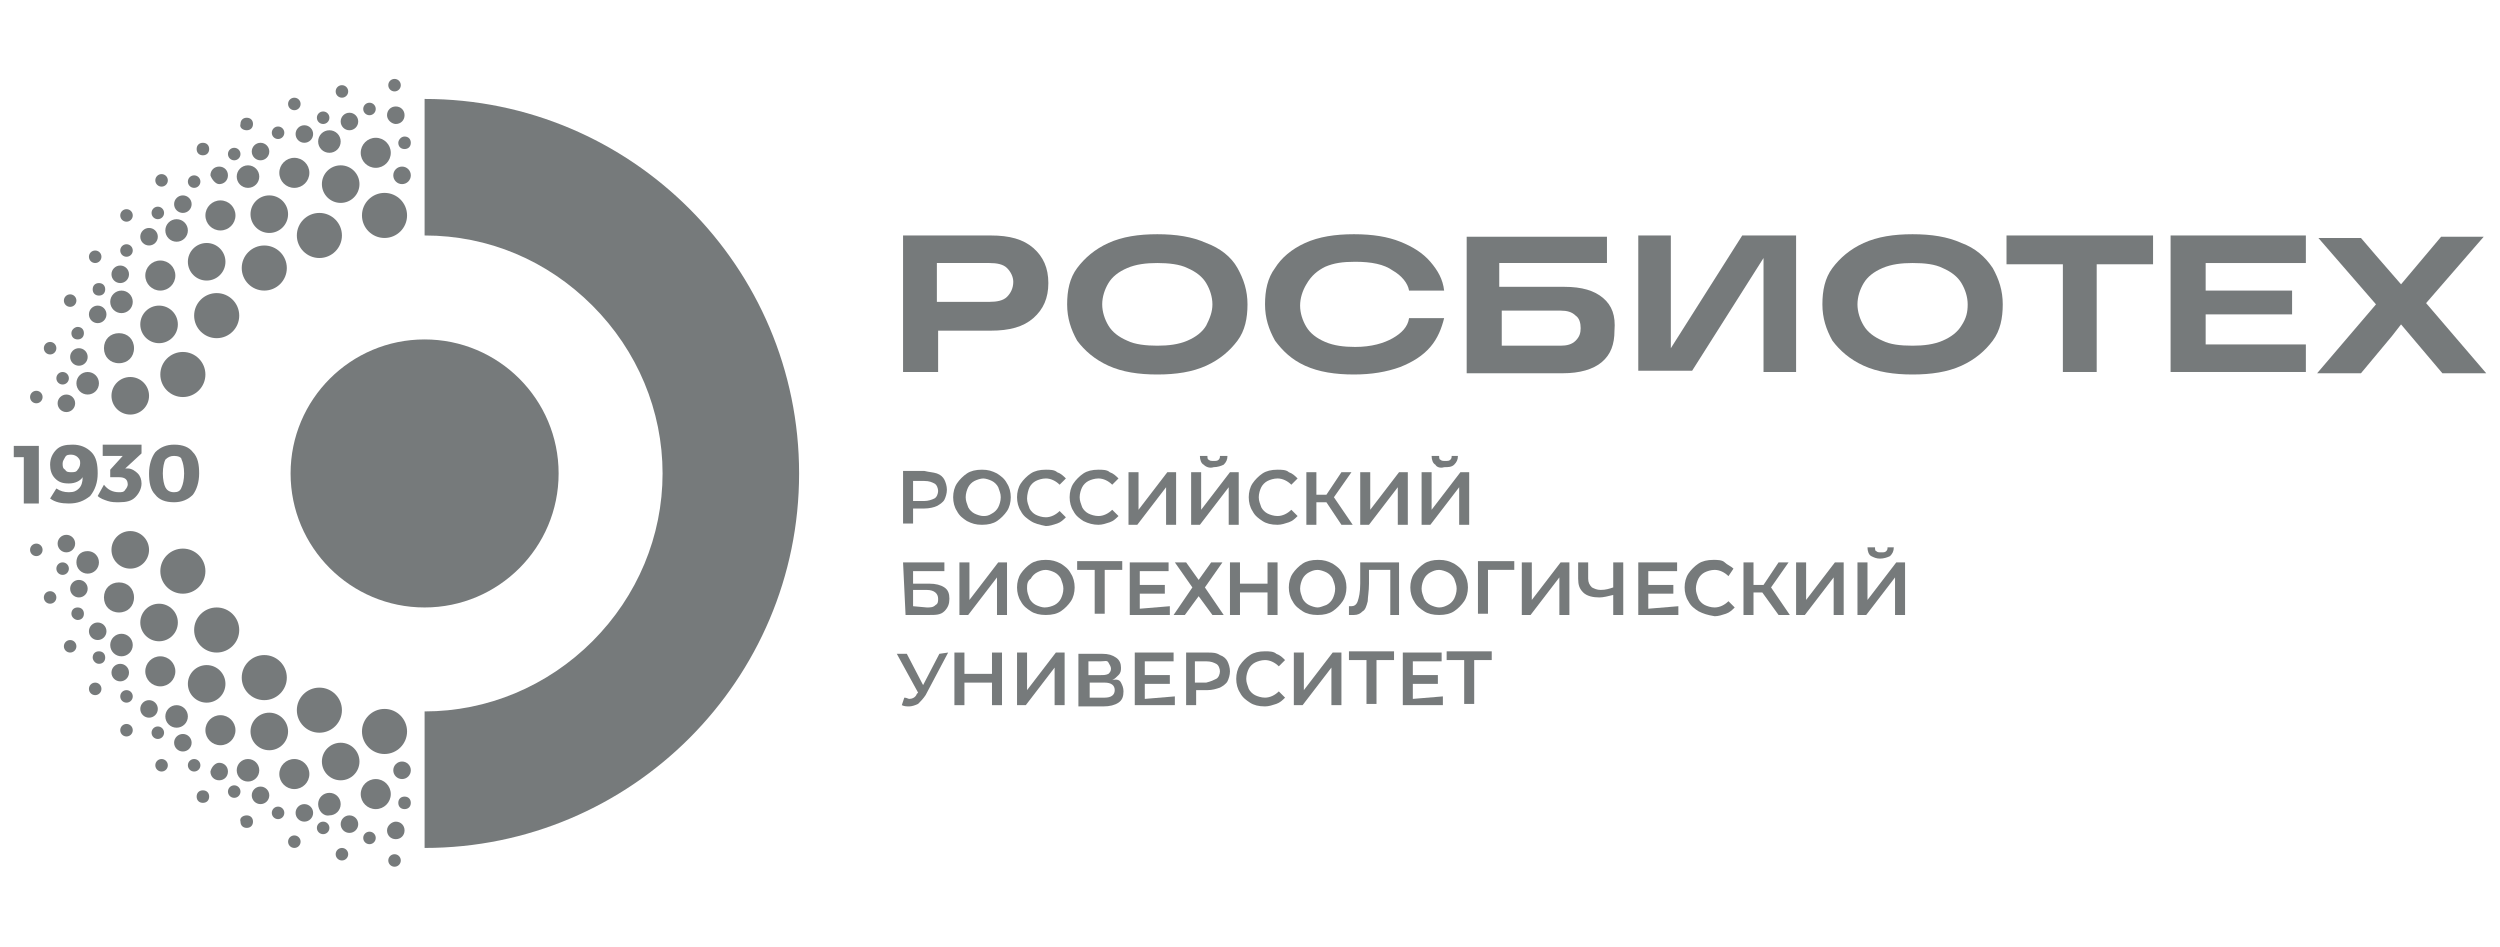 <?xml version="1.0" encoding="utf-8"?>
<!-- Generator: Adobe Illustrator 27.2.0, SVG Export Plug-In . SVG Version: 6.00 Build 0)  -->
<svg version="1.1" id="Layer_1" xmlns="http://www.w3.org/2000/svg" xmlns:xlink="http://www.w3.org/1999/xlink" x="0px" y="0px"
	 viewBox="0 0 199.6 75.6" style="enable-background:new 0 0 199.6 75.6;" xml:space="preserve">
<style type="text/css">
	.st0{fill:#808080;}
	.st1{fill-rule:evenodd;clip-rule:evenodd;fill:#767A7B;}
	.st2{fill:#FFFFFF;}
	.st3{fill-rule:evenodd;clip-rule:evenodd;fill:#FFFFFF;}
	.st4{fill:#767A7B;}
	.st5{fill:url(#SVGID_1_);}
	.st6{fill:url(#SVGID_00000162340662325224096020000009114363153594693505_);}
	.st7{fill:url(#SVGID_00000159460577333939252690000001143065812247309736_);}
	.st8{fill:url(#SVGID_00000078730480976844819010000013678024077890354349_);}
	.st9{fill:url(#SVGID_00000065072833751370998560000013236336014614195105_);}
	.st10{fill:url(#SVGID_00000062152441709175215130000001886494352752652169_);}
	.st11{fill:#ACADAD;}
	.st12{fill-rule:evenodd;clip-rule:evenodd;fill:#EC2126;}
	.st13{fill-rule:evenodd;clip-rule:evenodd;fill:#3651A2;}
	.st14{fill-rule:evenodd;clip-rule:evenodd;fill:#FEFEFE;}
	.st15{fill:none;stroke:#767A7B;stroke-miterlimit:10;}
	.st16{fill-rule:evenodd;clip-rule:evenodd;fill:#FBFFFA;}
	.st17{fill-rule:evenodd;clip-rule:evenodd;fill:#ACADAD;}
	.st18{fill:#C0C2C4;}
	.st19{opacity:0.28;fill-rule:evenodd;clip-rule:evenodd;fill:#FFFFFF;enable-background:new    ;}
	.st20{fill-rule:evenodd;clip-rule:evenodd;fill:#808080;}
</style>
<g>
	<g>
		<g>
			<g>
				<path class="st4" d="M74.8,37.8c0.3,0.1,0.5,0.3,0.6,0.5s0.2,0.5,0.2,0.8s-0.1,0.6-0.2,0.8s-0.4,0.4-0.6,0.5s-0.6,0.2-1,0.2
					h-0.9v1.2h-0.8v-4.2h1.7C74.2,37.7,74.5,37.7,74.8,37.8z M74.6,39.8c0.2-0.1,0.3-0.4,0.3-0.6s-0.1-0.5-0.3-0.6
					c-0.2-0.1-0.4-0.2-0.8-0.2h-0.9V40h0.9C74.1,40,74.4,39.9,74.6,39.8z"/>
				<path class="st4" d="M77.2,41.6c-0.3-0.2-0.6-0.4-0.8-0.8c-0.2-0.3-0.3-0.7-0.3-1.1c0-0.4,0.1-0.8,0.3-1.1
					c0.2-0.3,0.5-0.6,0.8-0.8s0.7-0.3,1.2-0.3s0.8,0.1,1.2,0.3c0.3,0.2,0.6,0.4,0.8,0.8c0.2,0.3,0.3,0.7,0.3,1.1
					c0,0.4-0.1,0.8-0.3,1.1c-0.2,0.3-0.5,0.6-0.8,0.8s-0.7,0.3-1.2,0.3C77.9,41.9,77.6,41.8,77.2,41.6z M79.2,41
					c0.2-0.1,0.4-0.3,0.5-0.5s0.2-0.5,0.2-0.8s-0.1-0.5-0.2-0.8c-0.1-0.2-0.3-0.4-0.5-0.5s-0.5-0.2-0.7-0.2s-0.5,0.1-0.7,0.2
					c-0.2,0.1-0.4,0.3-0.5,0.5s-0.2,0.5-0.2,0.8s0.1,0.5,0.2,0.8c0.1,0.2,0.3,0.4,0.5,0.5s0.5,0.2,0.7,0.2S78.9,41.2,79.2,41z"/>
				<path class="st4" d="M82.3,41.6c-0.3-0.2-0.6-0.4-0.8-0.8c-0.2-0.3-0.3-0.7-0.3-1.1c0-0.4,0.1-0.8,0.3-1.1
					c0.2-0.3,0.5-0.6,0.8-0.8s0.7-0.3,1.2-0.3c0.3,0,0.7,0,0.9,0.2c0.3,0.1,0.5,0.3,0.7,0.5l-0.5,0.5c-0.3-0.3-0.7-0.5-1.1-0.5
					c-0.3,0-0.6,0.1-0.8,0.2c-0.2,0.1-0.4,0.3-0.5,0.5S82,39.5,82,39.8s0.1,0.5,0.2,0.8c0.1,0.2,0.3,0.4,0.5,0.5s0.5,0.2,0.8,0.2
					c0.4,0,0.8-0.2,1.1-0.5l0.5,0.5c-0.2,0.2-0.4,0.4-0.7,0.5c-0.3,0.1-0.6,0.2-0.9,0.2C83,41.9,82.6,41.8,82.3,41.6z"/>
				<path class="st4" d="M86.5,41.6c-0.3-0.2-0.6-0.4-0.8-0.8c-0.2-0.3-0.3-0.7-0.3-1.1c0-0.4,0.1-0.8,0.3-1.1
					c0.2-0.3,0.5-0.6,0.8-0.8s0.7-0.3,1.2-0.3c0.3,0,0.7,0,0.9,0.2c0.3,0.1,0.5,0.3,0.7,0.5l-0.5,0.5c-0.3-0.3-0.7-0.5-1.1-0.5
					c-0.3,0-0.6,0.1-0.8,0.2c-0.2,0.1-0.4,0.3-0.5,0.5s-0.2,0.5-0.2,0.8s0.1,0.5,0.2,0.8c0.1,0.2,0.3,0.4,0.5,0.5s0.5,0.2,0.8,0.2
					c0.4,0,0.8-0.2,1.1-0.5l0.5,0.5c-0.2,0.2-0.4,0.4-0.7,0.5c-0.3,0.1-0.6,0.2-0.9,0.2C87.3,41.9,86.9,41.8,86.5,41.6z"/>
				<path class="st4" d="M90.1,37.7h0.8v3l2.3-3h0.7v4.2h-0.8v-3l-2.3,3h-0.7V37.7z"/>
				<path class="st4" d="M95.1,37.7h0.8v3l2.3-3h0.7v4.2h-0.8v-3l-2.3,3h-0.7V37.7z M96.1,37.1c-0.2-0.1-0.3-0.4-0.3-0.7h0.6
					c0,0.1,0,0.3,0.1,0.3c0.1,0.1,0.2,0.1,0.4,0.1c0.2,0,0.3,0,0.4-0.1s0.1-0.2,0.1-0.3H98c0,0.3-0.1,0.5-0.3,0.7
					c-0.2,0.1-0.5,0.2-0.8,0.2C96.6,37.4,96.3,37.3,96.1,37.1z"/>
				<path class="st4" d="M100.8,41.6c-0.3-0.2-0.6-0.4-0.8-0.8c-0.2-0.3-0.3-0.7-0.3-1.1c0-0.4,0.1-0.8,0.3-1.1
					c0.2-0.3,0.5-0.6,0.8-0.8s0.7-0.3,1.2-0.3c0.3,0,0.7,0,0.9,0.2c0.3,0.1,0.5,0.3,0.7,0.5l-0.5,0.5c-0.3-0.3-0.7-0.5-1.1-0.5
					c-0.3,0-0.6,0.1-0.8,0.2c-0.2,0.1-0.4,0.3-0.5,0.5s-0.2,0.5-0.2,0.8s0.1,0.5,0.2,0.8c0.1,0.2,0.3,0.4,0.5,0.5s0.5,0.2,0.8,0.2
					c0.4,0,0.8-0.2,1.1-0.5l0.5,0.5c-0.2,0.2-0.4,0.4-0.7,0.5c-0.3,0.1-0.6,0.2-0.9,0.2C101.5,41.9,101.1,41.8,100.8,41.6z"/>
				<path class="st4" d="M105.9,40.1h-0.8v1.8h-0.8v-4.2h0.8v1.8h0.8l1.2-1.8h0.8l-1.4,2l1.5,2.2h-0.9L105.9,40.1z"/>
				<path class="st4" d="M108.6,37.7h0.8v3l2.3-3h0.7v4.2h-0.8v-3l-2.3,3h-0.7V37.7z"/>
				<path class="st4" d="M113.5,37.7h0.8v3l2.3-3h0.7v4.2h-0.8v-3l-2.3,3h-0.7V37.7z M114.6,37.1c-0.2-0.1-0.3-0.4-0.3-0.7h0.6
					c0,0.1,0,0.3,0.1,0.3c0.1,0.1,0.2,0.1,0.4,0.1c0.2,0,0.3,0,0.4-0.1s0.1-0.2,0.1-0.3h0.5c0,0.3-0.1,0.5-0.3,0.7s-0.5,0.2-0.8,0.2
					C115,37.4,114.7,37.3,114.6,37.1z"/>
				<path class="st4" d="M72.1,44.9h3.3v0.7h-2.5v1h1.3c0.5,0,0.9,0.1,1.2,0.3c0.3,0.2,0.4,0.5,0.4,0.9s-0.1,0.7-0.4,1
					s-0.7,0.3-1.2,0.3h-1.9L72.1,44.9L72.1,44.9z M74,48.5c0.3,0,0.5,0,0.7-0.2c0.2-0.1,0.2-0.3,0.2-0.5c0-0.4-0.3-0.7-0.9-0.7h-1.1
					v1.3L74,48.5L74,48.5z"/>
				<path class="st4" d="M76.6,44.9h0.8v3l2.3-3h0.7v4.2h-0.8v-3l-2.3,3h-0.7V44.9z"/>
				<path class="st4" d="M82.3,48.8c-0.3-0.2-0.6-0.4-0.8-0.8c-0.2-0.3-0.3-0.7-0.3-1.1c0-0.4,0.1-0.8,0.3-1.1
					c0.2-0.3,0.5-0.6,0.8-0.8s0.7-0.3,1.2-0.3s0.8,0.1,1.2,0.3c0.3,0.2,0.6,0.4,0.8,0.8c0.2,0.3,0.3,0.7,0.3,1.1
					c0,0.4-0.1,0.8-0.3,1.1c-0.2,0.3-0.5,0.6-0.8,0.8s-0.7,0.3-1.2,0.3S82.6,49,82.3,48.8z M84.2,48.3c0.2-0.1,0.4-0.3,0.5-0.5
					s0.2-0.5,0.2-0.8s-0.1-0.5-0.2-0.8c-0.1-0.2-0.3-0.4-0.5-0.5s-0.5-0.2-0.7-0.2c-0.3,0-0.5,0.1-0.7,0.2c-0.2,0.1-0.4,0.3-0.5,0.5
					C82,46.4,82,46.7,82,47s0.1,0.5,0.2,0.8c0.1,0.2,0.3,0.4,0.5,0.5s0.5,0.2,0.7,0.2C83.7,48.5,84,48.4,84.2,48.3z"/>
				<path class="st4" d="M89.6,45.5h-1.4V49h-0.8v-3.5H86v-0.7h3.6V45.5z"/>
				<path class="st4" d="M93.4,48.4v0.7h-3.2v-4.2h3.1v0.7H91v1.1h2v0.7h-2v1.2L93.4,48.4L93.4,48.4z"/>
				<path class="st4" d="M94.7,44.9l1,1.4l1-1.4h0.9l-1.4,2l1.5,2.2h-0.9l-1.1-1.5l-1.1,1.5h-0.9l1.5-2.2l-1.4-2H94.7L94.7,44.9z"/>
				<path class="st4" d="M102,44.9v4.2h-0.8v-1.8H99v1.8h-0.8v-4.2H99v1.7h2.2v-1.7H102z"/>
				<path class="st4" d="M104,48.8c-0.3-0.2-0.6-0.4-0.8-0.8c-0.2-0.3-0.3-0.7-0.3-1.1c0-0.4,0.1-0.8,0.3-1.1
					c0.2-0.3,0.5-0.6,0.8-0.8s0.7-0.3,1.2-0.3s0.8,0.1,1.2,0.3c0.3,0.2,0.6,0.4,0.8,0.8c0.2,0.3,0.3,0.7,0.3,1.1
					c0,0.4-0.1,0.8-0.3,1.1c-0.2,0.3-0.5,0.6-0.8,0.8s-0.7,0.3-1.2,0.3S104.3,49,104,48.8z M105.9,48.3c0.2-0.1,0.4-0.3,0.5-0.5
					s0.2-0.5,0.2-0.8s-0.1-0.5-0.2-0.8c-0.1-0.2-0.3-0.4-0.5-0.5s-0.5-0.2-0.7-0.2c-0.3,0-0.5,0.1-0.7,0.2c-0.2,0.1-0.4,0.3-0.5,0.5
					s-0.2,0.5-0.2,0.8s0.1,0.5,0.2,0.8c0.1,0.2,0.3,0.4,0.5,0.5s0.5,0.2,0.7,0.2S105.6,48.4,105.9,48.3z"/>
				<path class="st4" d="M111.7,44.9v4.2H111v-3.6h-1.7v1.1c0,0.6-0.1,1.1-0.1,1.4c-0.1,0.4-0.2,0.7-0.4,0.8
					c-0.2,0.2-0.4,0.3-0.7,0.3c-0.1,0-0.2,0-0.4,0v-0.7c0,0,0.1,0,0.2,0c0.2,0,0.4-0.1,0.5-0.4c0.1-0.3,0.2-0.7,0.2-1.4v-1.7
					L111.7,44.9L111.7,44.9L111.7,44.9z"/>
				<path class="st4" d="M113.7,48.8c-0.3-0.2-0.6-0.4-0.8-0.8c-0.2-0.3-0.3-0.7-0.3-1.1c0-0.4,0.1-0.8,0.3-1.1
					c0.2-0.3,0.5-0.6,0.8-0.8s0.7-0.3,1.2-0.3s0.8,0.1,1.2,0.3c0.3,0.2,0.6,0.4,0.8,0.8c0.2,0.3,0.3,0.7,0.3,1.1
					c0,0.4-0.1,0.8-0.3,1.1c-0.2,0.3-0.5,0.6-0.8,0.8s-0.7,0.3-1.2,0.3S114,49,113.7,48.8z M115.6,48.3c0.2-0.1,0.4-0.3,0.5-0.5
					s0.2-0.5,0.2-0.8s-0.1-0.5-0.2-0.8c-0.1-0.2-0.3-0.4-0.5-0.5s-0.5-0.2-0.7-0.2c-0.3,0-0.5,0.1-0.7,0.2c-0.2,0.1-0.4,0.3-0.5,0.5
					s-0.2,0.5-0.2,0.8s0.1,0.5,0.2,0.8c0.1,0.2,0.3,0.4,0.5,0.5s0.5,0.2,0.7,0.2C115.2,48.5,115.4,48.4,115.6,48.3z"/>
				<path class="st4" d="M120.9,45.5h-2.1V49H118v-4.2h2.9V45.5z"/>
				<path class="st4" d="M121.5,44.9h0.8v3l2.3-3h0.7v4.2h-0.8v-3l-2.3,3h-0.7V44.9z"/>
				<path class="st4" d="M129.6,44.9v4.2h-0.8v-1.6c-0.4,0.1-0.8,0.2-1.1,0.2c-0.5,0-1-0.1-1.3-0.4c-0.3-0.3-0.4-0.6-0.4-1.1v-1.3
					h0.8v1.3c0,0.3,0.1,0.5,0.3,0.7c0.2,0.1,0.4,0.2,0.7,0.2c0.4,0,0.7-0.1,1-0.2v-2L129.6,44.9L129.6,44.9z"/>
				<path class="st4" d="M134,48.4v0.7h-3.2v-4.2h3.1v0.7h-2.3v1.1h2v0.7h-2v1.2L134,48.4L134,48.4z"/>
				<path class="st4" d="M135.6,48.8c-0.3-0.2-0.6-0.4-0.8-0.8c-0.2-0.3-0.3-0.7-0.3-1.1c0-0.4,0.1-0.8,0.3-1.1s0.5-0.6,0.8-0.8
					s0.7-0.3,1.2-0.3c0.3,0,0.7,0,0.9,0.2s0.5,0.3,0.7,0.5L138,46c-0.3-0.3-0.7-0.5-1.1-0.5c-0.3,0-0.6,0.1-0.8,0.2
					c-0.2,0.1-0.4,0.3-0.5,0.5s-0.2,0.5-0.2,0.8s0.1,0.5,0.2,0.8c0.1,0.2,0.3,0.4,0.5,0.5s0.5,0.2,0.8,0.2c0.4,0,0.8-0.2,1.1-0.5
					l0.5,0.5c-0.2,0.2-0.4,0.4-0.7,0.5s-0.6,0.2-0.9,0.2C136.3,49.1,136,49,135.6,48.8z"/>
				<path class="st4" d="M140.7,47.3H140v1.8h-0.8v-4.2h0.8v1.8h0.8l1.2-1.8h0.8l-1.4,2l1.5,2.2H142L140.7,47.3z"/>
				<path class="st4" d="M143.4,44.9h0.8v3l2.3-3h0.7v4.2h-0.8v-3l-2.3,3h-0.7V44.9z"/>
				<path class="st4" d="M148.3,44.9h0.8v3l2.3-3h0.7v4.2h-0.8v-3l-2.3,3h-0.7V44.9z M149.4,44.4c-0.2-0.1-0.3-0.4-0.3-0.7h0.6
					c0,0.1,0,0.3,0.1,0.3c0.1,0.1,0.2,0.1,0.4,0.1s0.3,0,0.4-0.1c0.1-0.1,0.1-0.2,0.1-0.3h0.5c0,0.3-0.1,0.5-0.3,0.7
					c-0.2,0.1-0.5,0.2-0.8,0.2C149.8,44.6,149.6,44.5,149.4,44.4z"/>
				<path class="st4" d="M75.7,52.1l-1.8,3.4c-0.2,0.3-0.4,0.5-0.6,0.7c-0.2,0.1-0.5,0.2-0.7,0.2s-0.4,0-0.6-0.1l0.2-0.6
					c0.2,0,0.3,0.1,0.4,0.1c0.2,0,0.5-0.1,0.6-0.4l0.1-0.1l-1.7-3.1h0.8l1.3,2.5l1.3-2.5L75.7,52.1L75.7,52.1z"/>
				<path class="st4" d="M80,52.1v4.2h-0.8v-1.8H77v1.8h-0.8v-4.2H77v1.7h2.2v-1.7H80z"/>
				<path class="st4" d="M81.2,52.1H82v3l2.3-3H85v4.2h-0.8v-3l-2.3,3h-0.7V52.1z"/>
				<path class="st4" d="M89.5,54.5c0.1,0.2,0.2,0.4,0.2,0.7c0,0.4-0.1,0.7-0.4,0.9s-0.7,0.3-1.2,0.3h-2v-4.2H88
					c0.5,0,0.8,0.1,1.1,0.3c0.3,0.2,0.4,0.5,0.4,0.8c0,0.2,0,0.4-0.2,0.6s-0.3,0.3-0.5,0.4C89.2,54.2,89.4,54.3,89.5,54.5z
					 M86.9,53.9h1c0.2,0,0.4,0,0.6-0.1c0.1-0.1,0.2-0.2,0.2-0.4s-0.1-0.3-0.2-0.5s-0.3-0.1-0.6-0.1h-1V53.9z M89,55.1
					c0-0.4-0.3-0.6-0.8-0.6H87v1.2h1.2C88.7,55.7,89,55.5,89,55.1z"/>
				<path class="st4" d="M93.8,55.6v0.7h-3.2v-4.2h3.1v0.7h-2.3v1.1h2v0.7h-2v1.2L93.8,55.6L93.8,55.6z"/>
				<path class="st4" d="M97.4,52.3c0.3,0.1,0.5,0.3,0.6,0.5s0.2,0.5,0.2,0.8s-0.1,0.6-0.2,0.8s-0.4,0.4-0.6,0.5
					c-0.3,0.1-0.6,0.2-1,0.2h-0.9v1.2h-0.8v-4.2h1.7C96.8,52.1,97.1,52.1,97.4,52.3z M97.1,54.2c0.2-0.1,0.3-0.4,0.3-0.6
					s-0.1-0.5-0.3-0.6c-0.2-0.1-0.4-0.2-0.8-0.2h-0.9v1.7h0.9C96.7,54.4,96.9,54.3,97.1,54.2z"/>
				<path class="st4" d="M99.8,56.1c-0.3-0.2-0.6-0.4-0.8-0.8c-0.2-0.3-0.3-0.7-0.3-1.1s0.1-0.8,0.3-1.1c0.2-0.3,0.5-0.6,0.8-0.8
					s0.7-0.3,1.2-0.3c0.3,0,0.7,0,0.9,0.2c0.3,0.1,0.5,0.3,0.7,0.5l-0.5,0.5c-0.3-0.3-0.7-0.5-1.1-0.5c-0.3,0-0.6,0.1-0.8,0.2
					c-0.2,0.1-0.4,0.3-0.5,0.5s-0.2,0.5-0.2,0.8s0.1,0.5,0.2,0.8c0.1,0.2,0.3,0.4,0.5,0.5s0.5,0.2,0.8,0.2c0.4,0,0.8-0.2,1.1-0.5
					l0.5,0.5c-0.2,0.2-0.4,0.4-0.7,0.5c-0.3,0.1-0.6,0.2-0.9,0.2C100.5,56.4,100.1,56.3,99.8,56.1z"/>
				<path class="st4" d="M103.3,52.1h0.8v3l2.3-3h0.7v4.2h-0.8v-3l-2.3,3h-0.7V52.1z"/>
				<path class="st4" d="M111.3,52.7h-1.4v3.5h-0.8v-3.5h-1.4V52h3.6C111.3,52,111.3,52.7,111.3,52.7z"/>
				<path class="st4" d="M115.2,55.6v0.7H112v-4.2h3.1v0.7h-2.3v1.1h2v0.7h-2v1.2L115.2,55.6L115.2,55.6z"/>
				<path class="st4" d="M119.1,52.7h-1.4v3.5h-0.8v-3.5h-1.4V52h3.6C119.1,52,119.1,52.7,119.1,52.7z"/>
			</g>
		</g>
		<g>
			<path class="st4" d="M82.5,19.8c-0.8-0.7-1.9-1-3.4-1h-7v10.9h2.8v-3.3h4.2c1.5,0,2.6-0.3,3.4-1s1.2-1.6,1.2-2.8
				C83.7,21.4,83.3,20.5,82.5,19.8z M80.4,23.7c-0.3,0.3-0.8,0.4-1.4,0.4h-4.2V21H79c0.6,0,1.1,0.1,1.4,0.4s0.5,0.7,0.5,1.1
				C80.9,23,80.7,23.4,80.4,23.7z"/>
			<path class="st4" d="M96.3,19.4c-1.1-0.5-2.4-0.7-3.9-0.7s-2.8,0.2-3.9,0.7s-1.9,1.2-2.5,2s-0.8,1.8-0.8,2.9s0.3,2,0.8,2.9
				c0.6,0.8,1.4,1.5,2.5,2s2.4,0.7,3.9,0.7s2.8-0.2,3.9-0.7s1.9-1.2,2.5-2s0.8-1.8,0.8-2.9s-0.3-2-0.8-2.9S97.4,19.8,96.3,19.4z
				 M96.3,26c-0.3,0.5-0.8,0.9-1.5,1.2c-0.7,0.3-1.5,0.4-2.4,0.4s-1.8-0.1-2.4-0.4c-0.7-0.3-1.2-0.7-1.5-1.2S88,24.9,88,24.3
				s0.2-1.2,0.5-1.7s0.8-0.9,1.5-1.2c0.7-0.3,1.5-0.4,2.4-0.4s1.8,0.1,2.4,0.4c0.7,0.3,1.2,0.7,1.5,1.2s0.5,1.1,0.5,1.7
				S96.6,25.4,96.3,26z"/>
			<path class="st4" d="M105.8,21.3c0.7-0.3,1.4-0.4,2.4-0.4c1.3,0,2.3,0.2,3,0.7c0.7,0.4,1.2,1,1.3,1.6h2.8
				c-0.1-0.9-0.5-1.6-1.1-2.3c-0.6-0.7-1.4-1.2-2.4-1.6s-2.2-0.6-3.7-0.6s-2.8,0.2-3.9,0.7s-1.9,1.2-2.4,2c-0.6,0.8-0.8,1.8-0.8,2.9
				s0.3,2,0.8,2.9c0.6,0.8,1.3,1.5,2.4,2s2.4,0.7,3.9,0.7c1.4,0,2.6-0.2,3.7-0.6c1-0.4,1.8-0.9,2.4-1.6s0.9-1.5,1.1-2.3h-2.8
				c-0.1,0.7-0.6,1.2-1.3,1.6c-0.7,0.4-1.7,0.7-3,0.7c-0.9,0-1.7-0.1-2.4-0.4s-1.2-0.7-1.5-1.2s-0.5-1.1-0.5-1.7s0.2-1.2,0.5-1.7
				C104.7,22,105.2,21.6,105.8,21.3z"/>
			<path class="st4" d="M128,23.8c-0.7-0.6-1.7-0.9-3.1-0.9h-5.2V21h8.6v-2.1h-11.2v10.9h7.7c1.3,0,2.4-0.3,3.1-0.9
				c0.7-0.6,1-1.4,1-2.5C129,25.2,128.7,24.4,128,23.8z M125.8,27.2c-0.3,0.3-0.7,0.4-1.2,0.4h-4.7v-2.8h4.7c0.5,0,0.9,0.1,1.2,0.4
				c0.3,0.2,0.4,0.6,0.4,1S126.1,26.9,125.8,27.2z"/>
			<path class="st4" d="M143.4,18.8h-4.3l-5.7,9v-2.6l0,0v-6.4l0,0h-2.6v10.1v0.7h4.3l5.7-9v2.6c0,0,0,0,0,0.1v6.4l0,0h2.6l0,0V19.6
				l0,0V18.8z"/>
			<path class="st4" d="M156.6,19.4c-1.1-0.5-2.4-0.7-3.9-0.7s-2.8,0.2-3.9,0.7c-1.1,0.5-1.9,1.2-2.5,2s-0.8,1.8-0.8,2.9
				s0.3,2,0.8,2.9c0.6,0.8,1.4,1.5,2.5,2s2.4,0.7,3.9,0.7s2.8-0.2,3.9-0.7c1.1-0.5,1.9-1.2,2.5-2s0.8-1.8,0.8-2.9s-0.3-2-0.8-2.9
				C158.5,20.5,157.7,19.8,156.6,19.4z M156.6,26c-0.3,0.5-0.8,0.9-1.5,1.2c-0.7,0.3-1.5,0.4-2.4,0.4c-1,0-1.8-0.1-2.4-0.4
				c-0.7-0.3-1.2-0.7-1.5-1.2s-0.5-1.1-0.5-1.7s0.2-1.2,0.5-1.7s0.8-0.9,1.5-1.2c0.7-0.3,1.5-0.4,2.4-0.4c1,0,1.8,0.1,2.4,0.4
				c0.7,0.3,1.2,0.7,1.5,1.2s0.5,1.1,0.5,1.7S157,25.4,156.6,26z"/>
			<polygon class="st4" points="160.2,21.1 164.7,21.1 164.7,29.7 167.4,29.7 167.4,21.1 171.9,21.1 171.9,18.8 160.2,18.8 			"/>
			<polygon class="st4" points="173.3,29.7 184.1,29.7 184.1,27.5 176.1,27.5 176.1,25.1 183,25.1 183,23.2 176.1,23.2 176.1,21 
				184.1,21 184.1,18.8 173.3,18.8 			"/>
			<path class="st4" d="M193.7,24.2l4.6-5.3l0,0h-3.4l0,0l-3.2,3.8l-2-2.3l-1.2-1.4l0,0h-3.4l0,0l4.6,5.3l-4.7,5.5h0.1h3.4l0,0
				l2.5-3l0,0l0.7-0.9l3.3,3.9l0,0h3.4h0.1L193.7,24.2z"/>
		</g>
	</g>
	<g>
		<g>
			<g>
				<path class="st4" d="M3.1,40.2H1.9v-3.7H1.1v-0.9h2V40.2z"/>
				<path class="st4" d="M5.5,40.2c-0.6,0-1.1-0.1-1.5-0.4L4.5,39c0.3,0.2,0.6,0.3,1,0.3s0.6-0.1,0.8-0.3c0.2-0.2,0.3-0.5,0.3-0.9
					c-0.2,0.3-0.6,0.5-1.1,0.5s-0.8-0.1-1.1-0.4C4.1,37.9,4,37.5,4,37.1c0-0.5,0.2-0.9,0.5-1.2s0.7-0.4,1.3-0.4s1.1,0.2,1.5,0.6
					c0.4,0.4,0.5,1,0.5,1.7s-0.2,1.3-0.6,1.8C6.7,40,6.2,40.2,5.5,40.2z M5.7,37.7c0.2,0,0.4,0,0.5-0.2c0.1-0.1,0.2-0.3,0.2-0.5
					s0-0.3-0.2-0.5c-0.1-0.1-0.3-0.2-0.5-0.2s-0.4,0-0.5,0.2S5,36.8,5,37s0,0.4,0.2,0.5C5.3,37.7,5.5,37.7,5.7,37.7z"/>
				<path class="st4" d="M10,37.4h0.2c0.3,0,0.6,0.2,0.8,0.4s0.3,0.5,0.3,0.8c0,0.4-0.2,0.8-0.5,1.1s-0.7,0.4-1.3,0.4
					c-0.3,0-0.6,0-0.9-0.1c-0.3-0.1-0.6-0.2-0.8-0.4l0.5-0.9c0.3,0.4,0.7,0.6,1.2,0.6c0.2,0,0.4,0,0.5-0.2c0.1-0.1,0.2-0.3,0.2-0.4
					c0-0.4-0.2-0.6-0.7-0.6H8.8v-0.6l1-1.1H8.2v-0.9h3.1v0.7L10,37.4z"/>
				<path class="st4" d="M13.9,35.5c0.7,0,1.2,0.2,1.5,0.6c0.4,0.4,0.5,1,0.5,1.7s-0.2,1.3-0.5,1.7c-0.4,0.4-0.9,0.6-1.5,0.6
					c-0.7,0-1.2-0.2-1.5-0.6c-0.4-0.4-0.5-1-0.5-1.7s0.2-1.3,0.5-1.7C12.8,35.7,13.3,35.5,13.9,35.5z M13.9,36.4
					c-0.3,0-0.5,0.1-0.7,0.3c-0.1,0.2-0.2,0.6-0.2,1.1s0.1,0.9,0.2,1.1c0.1,0.2,0.3,0.4,0.7,0.4c0.3,0,0.5-0.1,0.6-0.4
					c0.1-0.2,0.2-0.6,0.2-1.1s-0.1-0.9-0.2-1.1C14.5,36.5,14.2,36.4,13.9,36.4z"/>
			</g>
		</g>
		<g>
			<path class="st1" d="M31.8,11.4c0,0.3,0.2,0.5,0.5,0.5s0.5-0.2,0.5-0.5s-0.2-0.5-0.5-0.5S31.8,11.2,31.8,11.4z"/>
			<circle class="st1" cx="32.1" cy="14" r="0.7"/>
			<circle class="st1" cx="30" cy="12.2" r="1.2"/>
			<circle class="st1" cx="27.2" cy="14.7" r="1.5"/>
			<ellipse class="st1" cx="21.5" cy="17.1" rx="1.5" ry="1.5"/>
			<circle class="st1" cx="16.5" cy="20.9" r="1.5"/>
			<circle class="st1" cx="12.7" cy="25.9" r="1.5"/>
			<circle class="st1" cx="10.4" cy="31.6" r="1.5"/>
			<circle class="st1" cx="20.8" cy="12.1" r="0.7"/>
			<circle class="st1" cx="24.3" cy="10.7" r="0.7"/>
			<circle class="st1" cx="27.9" cy="9.7" r="0.7"/>
			<path class="st1" d="M17.5,14.7c0.4,0,0.7-0.3,0.7-0.7s-0.3-0.7-0.7-0.7s-0.7,0.3-0.7,0.7C16.9,14.3,17.2,14.7,17.5,14.7z"/>
			<circle class="st1" cx="11.9" cy="18.9" r="0.7"/>
			<circle class="st1" cx="14.6" cy="16.3" r="0.7"/>
			<circle class="st1" cx="6.3" cy="28.5" r="0.7"/>
			<circle class="st1" cx="7.8" cy="25.1" r="0.7"/>
			<circle class="st1" cx="9.6" cy="21.9" r="0.7"/>
			<circle class="st1" cx="5.3" cy="32.2" r="0.7"/>
			<path class="st1" d="M31.6,9.9c0.4,0,0.7-0.3,0.7-0.7S32,8.5,31.6,8.5c-0.4,0-0.7,0.3-0.7,0.7C30.9,9.6,31.3,9.9,31.6,9.9z"/>
			<circle class="st1" cx="5" cy="30.2" r="0.5"/>
			<path class="st1" d="M5.7,26.6c0,0.3,0.2,0.5,0.5,0.5s0.5-0.2,0.5-0.5s-0.2-0.5-0.5-0.5C6,26.1,5.7,26.3,5.7,26.6z"/>
			<path class="st1" d="M7.4,23.1c0,0.3,0.2,0.5,0.5,0.5c0.3,0,0.5-0.2,0.5-0.5s-0.2-0.5-0.5-0.5S7.4,22.8,7.4,23.1z"/>
			<circle class="st1" cx="10.1" cy="20" r="0.5"/>
			<circle class="st1" cx="12.6" cy="17" r="0.5"/>
			<circle class="st1" cx="15.5" cy="14.5" r="0.5"/>
			<circle class="st1" cx="18.7" cy="12.3" r="0.5"/>
			<circle class="st1" cx="22.2" cy="10.6" r="0.5"/>
			<circle class="st1" cx="25.8" cy="9.4" r="0.5"/>
			<circle class="st1" cx="29.5" cy="8.7" r="0.5"/>
			<circle class="st1" cx="31.5" cy="6.8" r="0.5"/>
			<circle class="st1" cx="27.3" cy="7.3" r="0.5"/>
			<circle class="st1" cx="23.5" cy="8.3" r="0.5"/>
			<path class="st1" d="M19.7,10.4c0.3,0,0.5-0.2,0.5-0.5S20,9.4,19.7,9.4s-0.5,0.2-0.5,0.5C19.1,10.2,19.4,10.4,19.7,10.4z"/>
			<path class="st1" d="M16.2,12.4c0.3,0,0.5-0.2,0.5-0.5s-0.2-0.5-0.5-0.5c-0.3,0-0.5,0.2-0.5,0.5C15.7,12.2,15.9,12.4,16.2,12.4z"
				/>
			<circle class="st1" cx="12.9" cy="14.4" r="0.5"/>
			<circle class="st1" cx="10.1" cy="17.2" r="0.5"/>
			<circle class="st1" cx="7.6" cy="20.5" r="0.5"/>
			<circle class="st1" cx="5.6" cy="24" r="0.5"/>
			<circle class="st1" cx="4" cy="27.8" r="0.5"/>
			<circle class="st1" cx="2.9" cy="31.7" r="0.5"/>
			<path class="st1" d="M20.7,14.1c0-0.5-0.4-0.9-0.9-0.9s-0.9,0.4-0.9,0.9s0.4,0.9,0.9,0.9C20.3,15,20.7,14.6,20.7,14.1z"/>
			<path class="st1" d="M25.4,11.3c0,0.5,0.4,0.9,0.9,0.9s0.9-0.4,0.9-0.9s-0.4-0.9-0.9-0.9C25.8,10.4,25.4,10.8,25.4,11.3z"/>
			<circle class="st1" cx="14.1" cy="18.4" r="0.9"/>
			<circle class="st1" cx="9.7" cy="24.1" r="0.9"/>
			<path class="st1" d="M7,29.7c-0.5,0-0.9,0.4-0.9,0.9s0.4,0.9,0.9,0.9s0.9-0.4,0.9-0.9S7.5,29.7,7,29.7z"/>
			<circle class="st1" cx="23.5" cy="13.8" r="1.2"/>
			<circle class="st1" cx="17.6" cy="17.2" r="1.2"/>
			<circle class="st1" cx="12.8" cy="22" r="1.2"/>
			<path class="st1" d="M9.5,29c0.7,0,1.2-0.5,1.2-1.2s-0.5-1.2-1.2-1.2s-1.2,0.5-1.2,1.2S8.8,29,9.5,29z"/>
			<circle class="st1" cx="21.1" cy="21.4" r="1.8"/>
			<circle class="st1" cx="25.5" cy="18.8" r="1.8"/>
			<circle class="st1" cx="30.7" cy="17.2" r="1.8"/>
			<circle class="st1" cx="17.3" cy="25.2" r="1.8"/>
			<ellipse class="st1" cx="14.6" cy="29.9" rx="1.8" ry="1.8"/>
		</g>
		<g>
			<path class="st1" d="M31.8,64.1c0-0.3,0.2-0.5,0.5-0.5s0.5,0.2,0.5,0.5c0,0.3-0.2,0.5-0.5,0.5S31.8,64.4,31.8,64.1z"/>
			<circle class="st1" cx="32.1" cy="61.5" r="0.7"/>
			<circle class="st1" cx="30" cy="63.4" r="1.2"/>
			<circle class="st1" cx="27.2" cy="60.8" r="1.5"/>
			<ellipse class="st1" cx="21.5" cy="58.4" rx="1.5" ry="1.5"/>
			<circle class="st1" cx="16.5" cy="54.6" r="1.5"/>
			<circle class="st1" cx="12.7" cy="49.7" r="1.5"/>
			<circle class="st1" cx="10.4" cy="43.9" r="1.5"/>
			<circle class="st1" cx="20.8" cy="63.5" r="0.7"/>
			<circle class="st1" cx="24.3" cy="64.9" r="0.7"/>
			<circle class="st1" cx="27.9" cy="65.8" r="0.7"/>
			<path class="st1" d="M17.5,60.9c0.4,0,0.7,0.3,0.7,0.7s-0.3,0.7-0.7,0.7s-0.7-0.3-0.7-0.7C16.9,61.2,17.2,60.9,17.5,60.9z"/>
			<circle class="st1" cx="11.9" cy="56.6" r="0.7"/>
			<circle class="st1" cx="14.6" cy="59.3" r="0.7"/>
			<circle class="st1" cx="6.3" cy="47" r="0.7"/>
			<circle class="st1" cx="7.8" cy="50.4" r="0.7"/>
			<circle class="st1" cx="9.6" cy="53.7" r="0.7"/>
			<circle class="st1" cx="5.3" cy="43.4" r="0.7"/>
			<path class="st1" d="M31.6,65.6c0.4,0,0.7,0.3,0.7,0.7c0,0.4-0.3,0.7-0.7,0.7c-0.4,0-0.7-0.3-0.7-0.7
				C30.9,65.9,31.3,65.6,31.6,65.6z"/>
			<circle class="st1" cx="5" cy="45.4" r="0.5"/>
			<path class="st1" d="M5.7,49c0-0.3,0.2-0.5,0.5-0.5s0.5,0.2,0.5,0.5s-0.2,0.5-0.5,0.5C6,49.5,5.7,49.3,5.7,49z"/>
			<path class="st1" d="M7.4,52.5c0-0.3,0.2-0.5,0.5-0.5c0.3,0,0.5,0.2,0.5,0.5S8.2,53,7.9,53S7.4,52.7,7.4,52.5z"/>
			<circle class="st1" cx="10.1" cy="55.6" r="0.5"/>
			<circle class="st1" cx="12.6" cy="58.5" r="0.5"/>
			<circle class="st1" cx="15.5" cy="61.1" r="0.5"/>
			<circle class="st1" cx="18.7" cy="63.2" r="0.5"/>
			<circle class="st1" cx="22.2" cy="64.9" r="0.5"/>
			<circle class="st1" cx="25.8" cy="66.1" r="0.5"/>
			<circle class="st1" cx="29.5" cy="66.9" r="0.5"/>
			<circle class="st1" cx="31.5" cy="68.7" r="0.5"/>
			<circle class="st1" cx="27.3" cy="68.2" r="0.5"/>
			<circle class="st1" cx="23.5" cy="67.2" r="0.5"/>
			<path class="st1" d="M19.7,65.1c0.3,0,0.5,0.2,0.5,0.5s-0.2,0.5-0.5,0.5s-0.5-0.2-0.5-0.5C19.1,65.3,19.4,65.1,19.7,65.1z"/>
			<path class="st1" d="M16.2,63.1c0.3,0,0.5,0.2,0.5,0.5s-0.2,0.5-0.5,0.5c-0.3,0-0.5-0.2-0.5-0.5C15.7,63.3,15.9,63.1,16.2,63.1z"
				/>
			<circle class="st1" cx="12.9" cy="61.1" r="0.5"/>
			<circle class="st1" cx="10.1" cy="58.3" r="0.5"/>
			<circle class="st1" cx="7.6" cy="55" r="0.5"/>
			<circle class="st1" cx="5.6" cy="51.6" r="0.5"/>
			<circle class="st1" cx="4" cy="47.7" r="0.5"/>
			<circle class="st1" cx="2.9" cy="43.9" r="0.5"/>
			<path class="st1" d="M20.7,61.5c0,0.5-0.4,0.9-0.9,0.9s-0.9-0.4-0.9-0.9s0.4-0.9,0.9-0.9C20.3,60.6,20.7,61,20.7,61.5z"/>
			<path class="st1" d="M25.4,64.2c0-0.5,0.4-0.9,0.9-0.9s0.9,0.4,0.9,0.9s-0.4,0.9-0.9,0.9C25.8,65.2,25.4,64.7,25.4,64.2z"/>
			<circle class="st1" cx="14.1" cy="57.2" r="0.9"/>
			<circle class="st1" cx="9.7" cy="51.5" r="0.9"/>
			<path class="st1" d="M7,45.8c-0.5,0-0.9-0.4-0.9-0.9S6.4,44,7,44c0.5,0,0.9,0.4,0.9,0.9S7.5,45.8,7,45.8z"/>
			<circle class="st1" cx="23.5" cy="61.8" r="1.2"/>
			<circle class="st1" cx="17.6" cy="58.3" r="1.2"/>
			<circle class="st1" cx="12.8" cy="53.6" r="1.2"/>
			<path class="st1" d="M9.5,46.5c0.7,0,1.2,0.5,1.2,1.2s-0.5,1.2-1.2,1.2s-1.2-0.5-1.2-1.2S8.8,46.5,9.5,46.5z"/>
			<circle class="st1" cx="21.1" cy="54.1" r="1.8"/>
			<circle class="st1" cx="25.5" cy="56.7" r="1.8"/>
			<circle class="st1" cx="30.7" cy="58.4" r="1.8"/>
			<circle class="st1" cx="17.3" cy="50.3" r="1.8"/>
			<ellipse class="st1" cx="14.6" cy="45.6" rx="1.8" ry="1.8"/>
		</g>
		<circle class="st4" cx="33.9" cy="37.8" r="10.7"/>
		<path class="st4" d="M33.9,7.9L33.9,7.9v10.9l0,0c5.1,0,9.8,2,13.4,5.6c3.6,3.6,5.6,8.4,5.6,13.4s-2,9.8-5.6,13.4
			s-8.4,5.6-13.4,5.6l0,0v10.9l0,0c16.5,0,29.9-13.4,29.9-29.9C63.8,21.3,50.4,7.9,33.9,7.9z"/>
	</g>
</g>
</svg>
